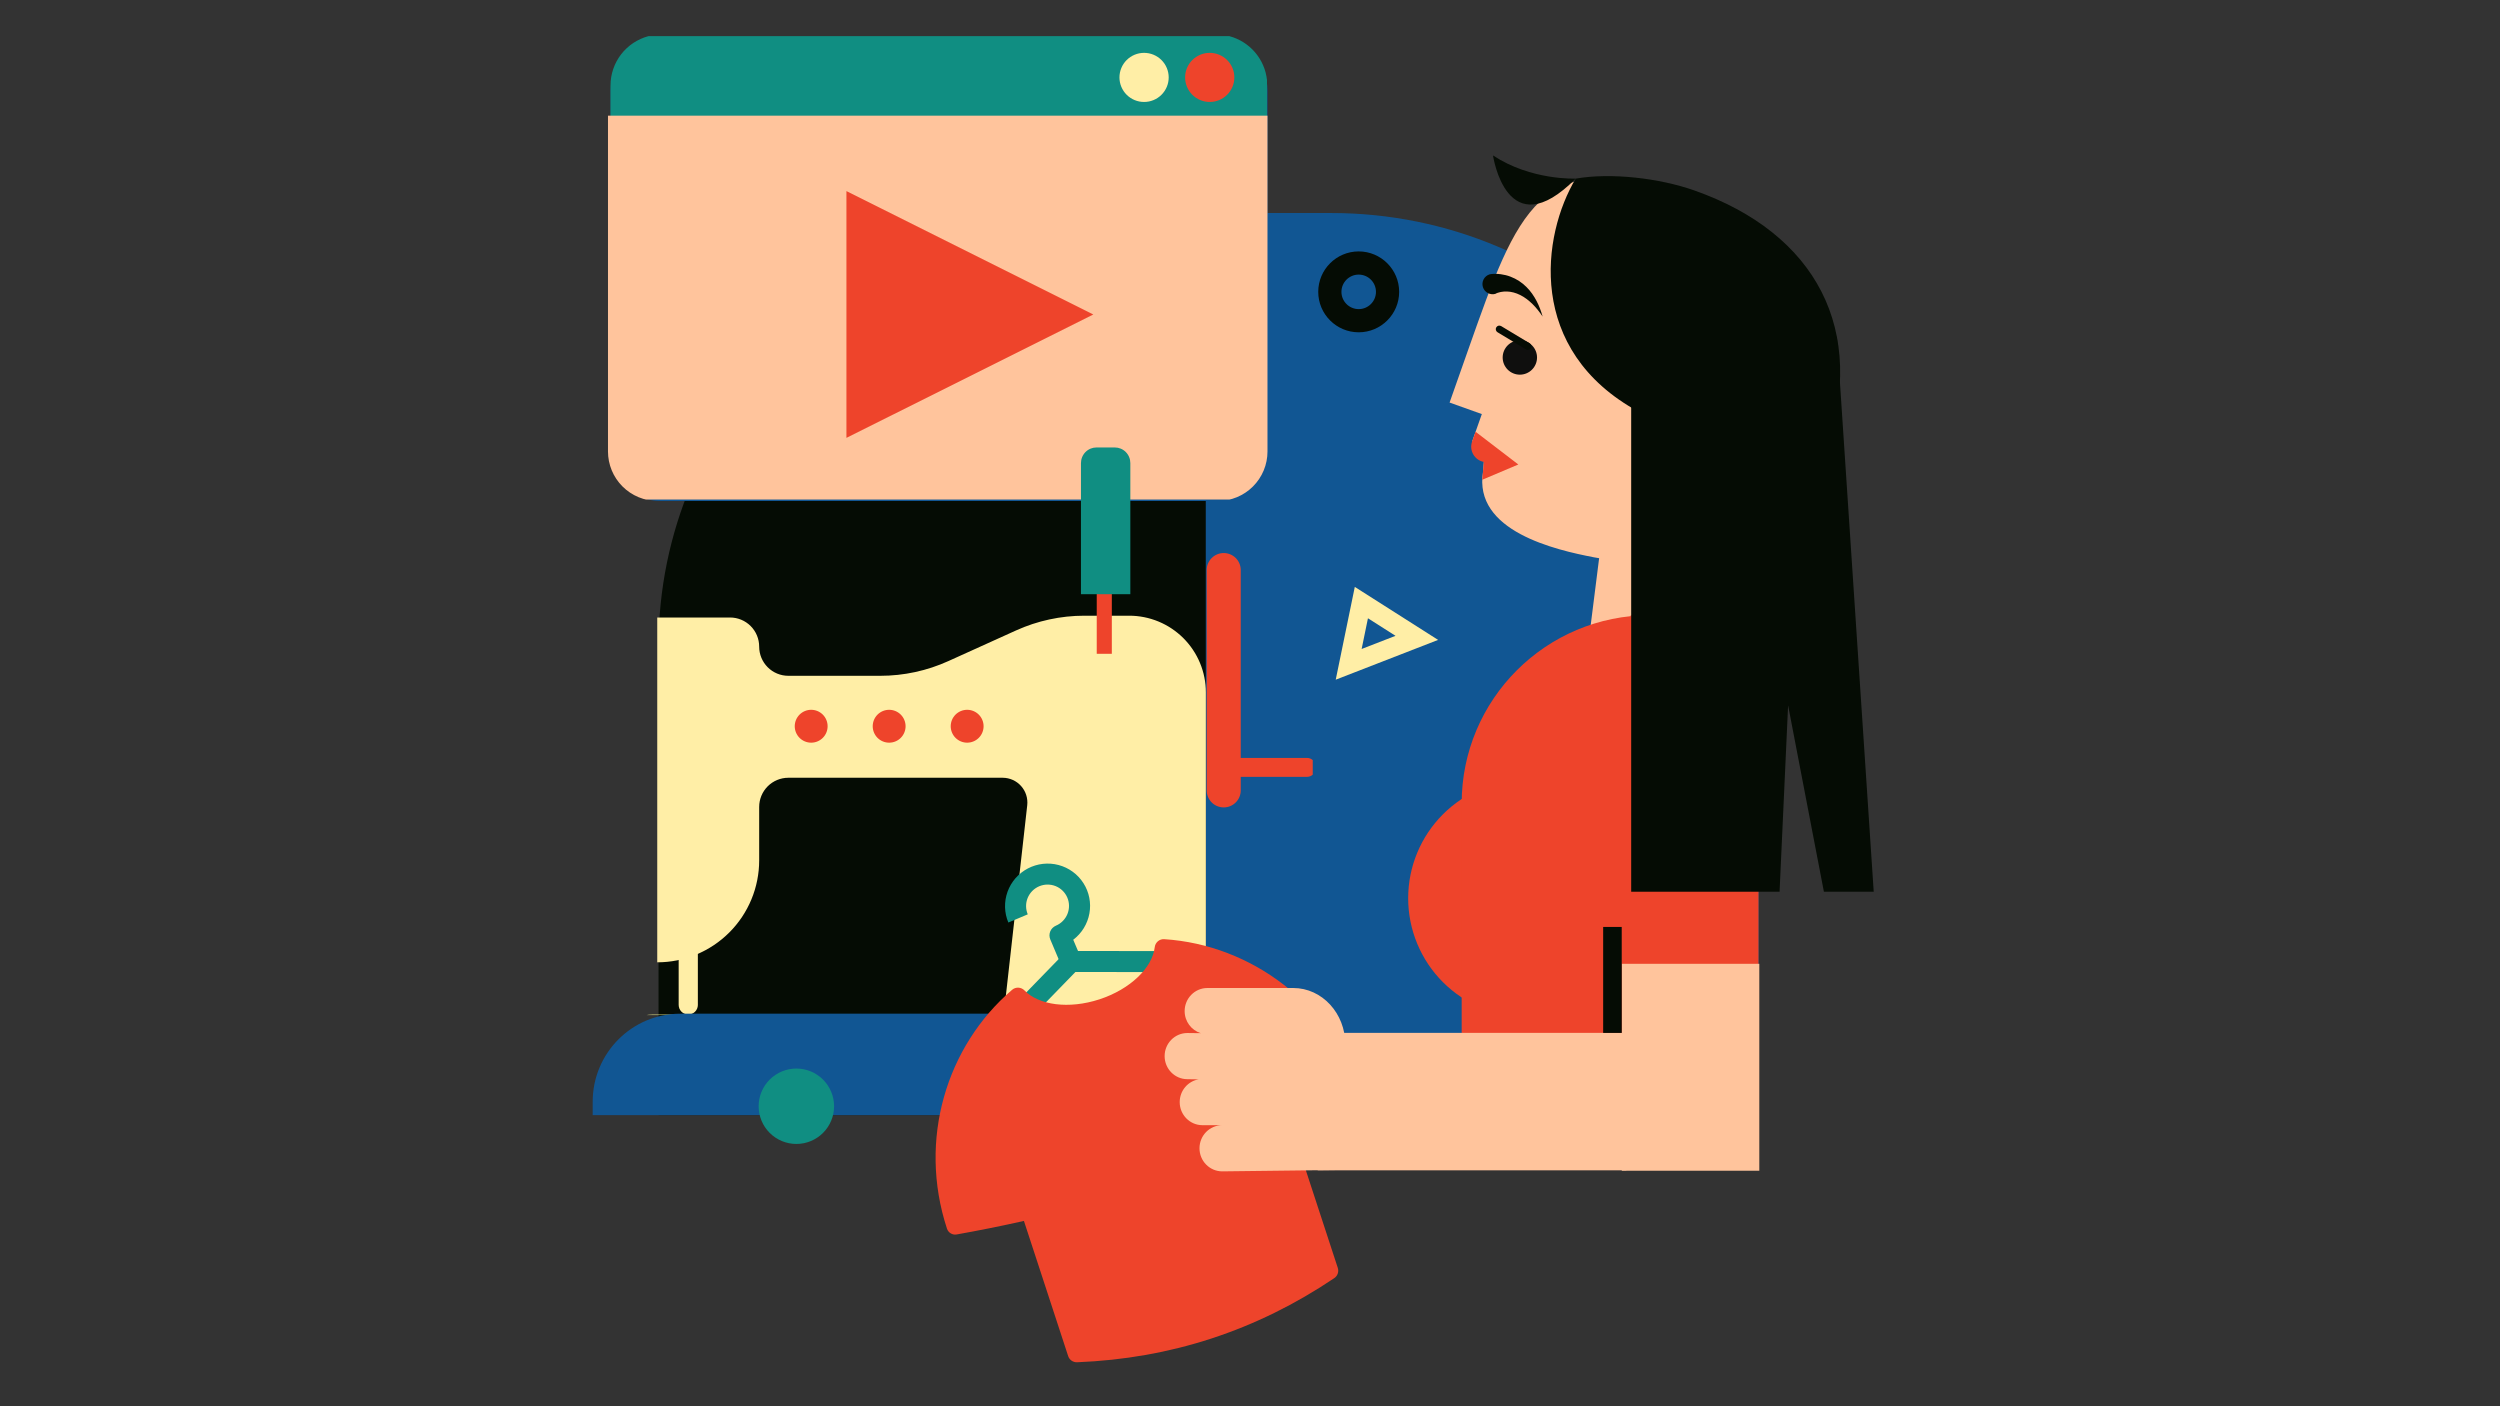 <svg xmlns="http://www.w3.org/2000/svg" xmlns:xlink="http://www.w3.org/1999/xlink" width="1920" viewBox="0 0 1440 810" height="1080" preserveAspectRatio="xMidYMid meet"><rect x="0" y="0" width="1440" height="810" fill="#333333" stroke="none"/><defs><clipPath id="024774d6a0"><path d="M 693.734 122.699 L 1012.898 122.699 L 1012.898 651.805 L 693.734 651.805 Z M 693.734 122.699 " clip-rule="nonzero"></path></clipPath><clipPath id="27e5111042"><path d="M 379.309 132.969 L 694.523 132.969 L 694.523 642.324 L 379.309 642.324 Z M 379.309 132.969 " clip-rule="nonzero"></path></clipPath><clipPath id="05d3746f15"><path d="M 695 318.551 L 715 318.551 L 715 466 L 695 466 Z M 695 318.551 " clip-rule="nonzero"></path></clipPath><clipPath id="95dd5b3f0a"><path d="M 353.238 584 L 726 584 L 726 584.684 L 353.238 584.684 Z M 353.238 584 " clip-rule="nonzero"></path></clipPath><clipPath id="b7bb6b46a4"><path d="M 378 354 L 695 354 L 695 584.684 L 378 584.684 Z M 378 354 " clip-rule="nonzero"></path></clipPath><clipPath id="65f321450b"><path d="M 390 535 L 402 535 L 402 584.684 L 390 584.684 Z M 390 535 " clip-rule="nonzero"></path></clipPath><clipPath id="8567102fea"><path d="M 704 436 L 756.141 436 L 756.141 448 L 704 448 Z M 704 436 " clip-rule="nonzero"></path></clipPath><clipPath id="7dbb642665"><path d="M 631.719 340.266 L 640.41 340.266 L 640.41 376.594 L 631.719 376.594 Z M 631.719 340.266 " clip-rule="nonzero"></path></clipPath><clipPath id="73903ad222"><path d="M 615.52 504.922 L 673.191 504.922 L 673.191 549.145 L 615.52 549.145 Z M 615.52 504.922 " clip-rule="nonzero"></path></clipPath><clipPath id="3924eba8ef"><path d="M 549 547 L 718 547 L 718 639 L 549 639 Z M 549 547 " clip-rule="nonzero"></path></clipPath><clipPath id="e96714f344"><path d="M 511.668 534.023 L 676.434 464.551 L 722.824 574.48 L 558.059 643.957 Z M 511.668 534.023 " clip-rule="nonzero"></path></clipPath><clipPath id="1f6fb27b59"><path d="M 511.668 534.023 L 676.176 464.66 L 722.539 574.531 L 558.031 643.898 Z M 511.668 534.023 " clip-rule="nonzero"></path></clipPath><clipPath id="fb470e7e5e"><path d="M 578 497 L 628 497 L 628 558 L 578 558 Z M 578 497 " clip-rule="nonzero"></path></clipPath><clipPath id="7a73b500f9"><path d="M 511.668 534.023 L 676.434 464.551 L 722.824 574.48 L 558.059 643.957 Z M 511.668 534.023 " clip-rule="nonzero"></path></clipPath><clipPath id="c091650fdf"><path d="M 511.668 534.023 L 676.176 464.66 L 722.539 574.531 L 558.031 643.898 Z M 511.668 534.023 " clip-rule="nonzero"></path></clipPath><clipPath id="0f87e5cbe4"><path d="M 341.387 583.891 L 774.316 583.891 L 774.316 642.332 L 341.387 642.332 Z M 341.387 583.891 " clip-rule="nonzero"></path></clipPath><clipPath id="0f7b7dc1bf"><path d="M 538 540 L 784 540 L 784 785 L 538 785 Z M 538 540 " clip-rule="nonzero"></path></clipPath><clipPath id="fe3c57d295"><path d="M 508.145 593.703 L 746.207 515.848 L 817.141 732.582 L 579.078 810.438 Z M 508.145 593.703 " clip-rule="nonzero"></path></clipPath><clipPath id="9b510b9a27"><path d="M 508.145 593.703 L 746.164 515.863 L 816.914 732.023 L 578.891 809.867 Z M 508.145 593.703 " clip-rule="nonzero"></path></clipPath><clipPath id="ed7ef7b124"><path d="M 351.66 23 L 730.074 23 L 730.074 288.539 L 351.66 288.539 Z M 351.66 23 " clip-rule="nonzero"></path></clipPath><clipPath id="a52a1596e1"><path d="M 351.66 20.828 L 730 20.828 L 730 67 L 351.66 67 Z M 351.66 20.828 " clip-rule="nonzero"></path></clipPath><clipPath id="d817759eb2"><path d="M 934 555 L 1014 555 L 1014 674.707 L 934 674.707 Z M 934 555 " clip-rule="nonzero"></path></clipPath><clipPath id="64532fb54a"><path d="M 939 154 L 1079.262 154 L 1079.262 514 L 939 514 Z M 939 154 " clip-rule="nonzero"></path></clipPath><clipPath id="c548a74091"><path d="M 859 89.531 L 908 89.531 L 908 118 L 859 118 Z M 859 89.531 " clip-rule="nonzero"></path></clipPath><clipPath id="17ab70be15"><path d="M 759 594 L 937 594 L 937 674.707 L 759 674.707 Z M 759 594 " clip-rule="nonzero"></path></clipPath><clipPath id="1e35706788"><path d="M 670.824 569 L 775 569 L 775 674.707 L 670.824 674.707 Z M 670.824 569 " clip-rule="nonzero"></path></clipPath><clipPath id="c5b95836c0"><path d="M 350.078 66.633 L 730.07 66.633 L 730.07 287.75 L 350.078 287.75 Z M 350.078 66.633 " clip-rule="nonzero"></path></clipPath><clipPath id="dd37ec27a9"><path d="M 487.543 110.066 L 629.742 110.066 L 629.742 252.215 L 487.543 252.215 Z M 487.543 110.066 " clip-rule="nonzero"></path></clipPath><clipPath id="37aeb7cdbf"><path d="M 769 338 L 829 338 L 829 392 L 769 392 Z M 769 338 " clip-rule="nonzero"></path></clipPath><clipPath id="0f1dd3b0e4"><path d="M 752.672 380.648 L 780.68 337.57 L 828.508 368.641 L 800.5 411.719 Z M 752.672 380.648 " clip-rule="nonzero"></path></clipPath><clipPath id="1a0ee9d2f3"><path d="M 752.672 380.648 L 780.656 337.605 L 828.348 368.59 L 800.367 411.629 Z M 752.672 380.648 " clip-rule="nonzero"></path></clipPath><clipPath id="7959f4af69"><path d="M 759.305 144.812 L 805.918 144.812 L 805.918 191.406 L 759.305 191.406 Z M 759.305 144.812 " clip-rule="nonzero"></path></clipPath><clipPath id="dd6a126818"><path d="M 436.98 615.48 L 480.43 615.48 L 480.43 658.914 L 436.98 658.914 Z M 436.98 615.48 " clip-rule="nonzero"></path></clipPath><clipPath id="138833d834"><path d="M 622.633 257.742 L 651.074 257.742 L 651.074 342.242 L 622.633 342.242 Z M 622.633 257.742 " clip-rule="nonzero"></path></clipPath></defs><g clip-path="url(#024774d6a0)"><path fill="#115693" d="M 1012.898 730.781 L 693.734 730.781 L 693.734 122.699 L 766.742 122.699 C 902.691 122.699 1012.898 232.582 1012.898 368.121 Z M 1012.898 730.781 " fill-opacity="1" fill-rule="nonzero"></path></g><g clip-path="url(#27e5111042)"><path fill="#050c04" d="M 727.707 816.066 L 379.309 816.066 L 379.309 372.281 C 379.309 240.113 486.523 132.969 618.777 132.969 L 727.707 132.969 Z M 727.707 816.066 " fill-opacity="1" fill-rule="nonzero"></path></g><g clip-path="url(#05d3746f15)"><path fill="#ee442b" d="M 704.863 318.551 C 705.508 318.551 706.145 318.613 706.777 318.738 C 707.406 318.863 708.02 319.051 708.617 319.297 C 709.211 319.543 709.777 319.844 710.312 320.203 C 710.848 320.559 711.34 320.965 711.797 321.422 C 712.254 321.879 712.66 322.371 713.016 322.91 C 713.375 323.445 713.676 324.008 713.922 324.605 C 714.168 325.199 714.355 325.812 714.48 326.445 C 714.605 327.074 714.668 327.715 714.668 328.359 L 714.668 455.262 C 714.668 455.906 714.605 456.547 714.48 457.176 C 714.355 457.809 714.168 458.422 713.922 459.016 C 713.676 459.613 713.375 460.176 713.016 460.711 C 712.66 461.246 712.254 461.742 711.797 462.199 C 711.34 462.652 710.848 463.062 710.312 463.418 C 709.777 463.777 709.211 464.078 708.617 464.324 C 708.02 464.57 707.406 464.758 706.777 464.883 C 706.145 465.008 705.508 465.07 704.863 465.07 C 704.219 465.07 703.582 465.008 702.949 464.883 C 702.316 464.758 701.707 464.57 701.109 464.324 C 700.516 464.078 699.949 463.777 699.414 463.418 C 698.879 463.062 698.383 462.652 697.93 462.199 C 697.473 461.742 697.066 461.246 696.711 460.711 C 696.352 460.176 696.051 459.613 695.805 459.016 C 695.559 458.422 695.371 457.809 695.246 457.176 C 695.121 456.547 695.059 455.906 695.059 455.262 L 695.059 328.359 C 695.059 327.715 695.121 327.074 695.246 326.445 C 695.371 325.812 695.559 325.199 695.805 324.605 C 696.051 324.008 696.352 323.445 696.711 322.91 C 697.066 322.371 697.473 321.879 697.93 321.422 C 698.383 320.965 698.879 320.559 699.414 320.203 C 699.949 319.844 700.516 319.543 701.109 319.297 C 701.707 319.051 702.316 318.863 702.949 318.738 C 703.582 318.613 704.219 318.551 704.863 318.551 Z M 704.863 318.551 " fill-opacity="1" fill-rule="nonzero"></path></g><g clip-path="url(#95dd5b3f0a)"><path fill="#feff95" d="M 375.723 584.414 L 702.688 584.414 C 703.426 584.414 704.16 584.453 704.891 584.523 C 705.625 584.598 706.352 584.703 707.074 584.848 C 707.797 584.992 708.508 585.172 709.215 585.383 C 709.918 585.598 710.609 585.844 711.293 586.129 C 711.973 586.41 712.637 586.723 713.285 587.07 C 713.934 587.418 714.566 587.797 715.18 588.207 C 715.789 588.613 716.383 589.055 716.949 589.52 C 717.52 589.988 718.066 590.48 718.586 591.004 C 719.105 591.523 719.602 592.066 720.066 592.637 C 720.535 593.207 720.973 593.797 721.383 594.41 C 721.789 595.023 722.168 595.652 722.516 596.305 C 722.863 596.953 723.176 597.617 723.457 598.297 C 723.742 598.977 723.988 599.672 724.203 600.375 C 724.414 601.082 724.594 601.793 724.738 602.516 C 724.883 603.238 724.988 603.965 725.062 604.699 C 725.133 605.434 725.172 606.168 725.172 606.902 L 725.172 674.672 L 353.238 674.672 L 353.238 606.902 C 353.238 606.168 353.273 605.434 353.348 604.699 C 353.418 603.965 353.527 603.238 353.672 602.516 C 353.816 601.793 353.992 601.082 354.207 600.375 C 354.422 599.672 354.668 598.977 354.949 598.297 C 355.23 597.617 355.547 596.953 355.895 596.305 C 356.242 595.652 356.617 595.023 357.027 594.41 C 357.438 593.797 357.875 593.207 358.344 592.637 C 358.809 592.066 359.305 591.523 359.824 591.004 C 360.344 590.48 360.891 589.988 361.457 589.52 C 362.027 589.055 362.617 588.613 363.23 588.207 C 363.844 587.797 364.473 587.418 365.125 587.07 C 365.773 586.723 366.438 586.41 367.117 586.129 C 367.797 585.844 368.492 585.598 369.195 585.383 C 369.898 585.172 370.613 584.992 371.336 584.848 C 372.059 584.703 372.785 584.598 373.52 584.523 C 374.25 584.453 374.984 584.414 375.723 584.414 Z M 375.723 584.414 " fill-opacity="1" fill-rule="nonzero"></path></g><g clip-path="url(#b7bb6b46a4)"><path fill="#ffeea6" d="M 650.414 354.645 L 624.508 354.645 C 617.742 354.652 611.059 355.367 604.445 356.797 C 597.836 358.223 591.445 360.328 585.285 363.117 L 546.293 380.77 C 540.129 383.566 533.742 385.676 527.133 387.109 C 520.52 388.539 513.832 389.258 507.066 389.262 L 454.062 389.262 C 453.512 389.258 452.965 389.23 452.418 389.176 C 451.871 389.125 451.328 389.043 450.789 388.934 C 450.25 388.828 449.715 388.691 449.191 388.531 C 448.664 388.371 448.148 388.188 447.641 387.977 C 447.133 387.766 446.637 387.531 446.152 387.27 C 445.668 387.012 445.195 386.73 444.738 386.422 C 444.281 386.117 443.844 385.789 443.418 385.441 C 442.992 385.09 442.586 384.723 442.199 384.332 C 441.809 383.945 441.441 383.539 441.094 383.113 C 440.742 382.688 440.418 382.246 440.113 381.789 C 439.805 381.332 439.523 380.859 439.266 380.375 C 439.008 379.891 438.773 379.395 438.562 378.887 C 438.352 378.379 438.168 377.859 438.008 377.336 C 437.848 376.809 437.715 376.273 437.605 375.734 C 437.5 375.195 437.418 374.652 437.367 374.105 C 437.312 373.559 437.285 373.012 437.285 372.461 C 437.285 371.91 437.258 371.363 437.203 370.816 C 437.152 370.27 437.07 369.727 436.961 369.188 C 436.855 368.648 436.723 368.117 436.562 367.59 C 436.402 367.062 436.219 366.547 436.008 366.039 C 435.797 365.531 435.562 365.035 435.305 364.551 C 435.047 364.066 434.762 363.594 434.457 363.137 C 434.152 362.68 433.824 362.238 433.477 361.816 C 433.129 361.391 432.758 360.984 432.371 360.594 C 431.984 360.207 431.574 359.836 431.152 359.488 C 430.727 359.141 430.285 358.812 429.828 358.508 C 429.371 358.203 428.902 357.918 428.418 357.66 C 427.934 357.402 427.438 357.168 426.93 356.957 C 426.422 356.746 425.902 356.562 425.379 356.402 C 424.852 356.242 424.32 356.109 423.781 356 C 423.242 355.895 422.699 355.812 422.152 355.762 C 421.605 355.707 421.059 355.68 420.508 355.68 L 378.574 355.68 L 378.574 554.293 C 380.496 554.293 382.414 554.199 384.328 554.012 C 386.242 553.824 388.141 553.539 390.027 553.164 C 391.914 552.789 393.777 552.324 395.617 551.766 C 397.457 551.207 399.266 550.559 401.043 549.824 C 402.816 549.086 404.555 548.266 406.25 547.359 C 407.945 546.453 409.594 545.465 411.191 544.398 C 412.789 543.328 414.332 542.184 415.82 540.965 C 417.305 539.742 418.73 538.453 420.09 537.094 C 421.449 535.734 422.738 534.309 423.957 532.824 C 425.18 531.336 426.32 529.793 427.391 528.195 C 428.457 526.594 429.445 524.949 430.352 523.25 C 431.258 521.555 432.082 519.816 432.816 518.043 C 433.551 516.266 434.199 514.457 434.758 512.613 C 435.316 510.773 435.781 508.91 436.156 507.023 C 436.531 505.137 436.812 503.238 437.004 501.324 C 437.191 499.41 437.285 497.492 437.285 495.566 L 437.285 464.785 C 437.285 464.238 437.312 463.688 437.367 463.141 C 437.418 462.594 437.5 462.051 437.605 461.512 C 437.715 460.973 437.848 460.438 438.008 459.914 C 438.168 459.387 438.352 458.871 438.562 458.363 C 438.773 457.855 439.008 457.355 439.266 456.871 C 439.523 456.387 439.805 455.914 440.113 455.457 C 440.418 455 440.742 454.559 441.094 454.137 C 441.441 453.711 441.809 453.301 442.199 452.914 C 442.586 452.523 442.992 452.156 443.418 451.805 C 443.844 451.457 444.281 451.129 444.738 450.824 C 445.195 450.52 445.668 450.234 446.152 449.977 C 446.637 449.715 447.133 449.48 447.641 449.27 C 448.148 449.059 448.664 448.875 449.191 448.715 C 449.715 448.555 450.25 448.422 450.789 448.312 C 451.328 448.203 451.871 448.125 452.418 448.07 C 452.965 448.016 453.512 447.988 454.062 447.988 L 577.547 447.988 C 578.047 447.988 578.543 448.016 579.039 448.07 C 579.535 448.121 580.027 448.203 580.516 448.309 C 581.004 448.414 581.484 448.543 581.957 448.699 C 582.434 448.855 582.898 449.035 583.352 449.238 C 583.809 449.445 584.25 449.672 584.684 449.922 C 585.113 450.176 585.531 450.449 585.934 450.742 C 586.336 451.039 586.723 451.352 587.094 451.688 C 587.461 452.023 587.812 452.379 588.145 452.75 C 588.48 453.125 588.789 453.512 589.082 453.918 C 589.375 454.324 589.645 454.742 589.891 455.176 C 590.141 455.609 590.363 456.055 590.566 456.512 C 590.766 456.969 590.941 457.434 591.094 457.91 C 591.246 458.387 591.371 458.867 591.473 459.355 C 591.574 459.848 591.652 460.34 591.699 460.836 C 591.75 461.332 591.773 461.832 591.77 462.328 C 591.77 462.828 591.738 463.328 591.684 463.824 L 578.152 584.414 L 694.574 584.414 L 694.574 398.801 C 694.574 397.355 694.504 395.91 694.359 394.473 C 694.219 393.035 694.008 391.605 693.723 390.188 C 693.441 388.766 693.09 387.367 692.668 385.98 C 692.25 384.598 691.762 383.238 691.207 381.902 C 690.656 380.566 690.039 379.262 689.355 377.984 C 688.672 376.711 687.93 375.469 687.125 374.27 C 686.324 373.066 685.461 371.906 684.543 370.789 C 683.629 369.668 682.656 368.598 681.633 367.578 C 680.613 366.555 679.543 365.586 678.422 364.668 C 677.305 363.75 676.145 362.891 674.941 362.086 C 673.742 361.281 672.5 360.539 671.227 359.859 C 669.949 359.176 668.645 358.559 667.309 358.004 C 665.973 357.453 664.613 356.965 663.23 356.547 C 661.848 356.125 660.445 355.773 659.027 355.492 C 657.609 355.211 656.18 355 654.742 354.855 C 653.301 354.715 651.859 354.645 650.414 354.645 Z M 650.414 354.645 " fill-opacity="1" fill-rule="nonzero"></path></g><g clip-path="url(#65f321450b)"><path fill="#ffeea6" d="M 396.438 584.363 C 396.074 584.363 395.715 584.328 395.359 584.254 C 395.004 584.184 394.66 584.082 394.324 583.941 C 393.988 583.801 393.672 583.633 393.367 583.43 C 393.066 583.23 392.789 583 392.531 582.742 C 392.273 582.484 392.043 582.207 391.844 581.906 C 391.641 581.602 391.473 581.285 391.332 580.949 C 391.195 580.613 391.09 580.27 391.02 579.91 C 390.945 579.555 390.91 579.195 390.91 578.832 L 390.91 540.668 C 390.91 540.305 390.945 539.945 391.016 539.59 C 391.09 539.234 391.191 538.887 391.332 538.551 C 391.469 538.215 391.641 537.898 391.844 537.598 C 392.043 537.293 392.273 537.016 392.527 536.758 C 392.785 536.5 393.066 536.27 393.367 536.07 C 393.668 535.867 393.988 535.695 394.324 535.559 C 394.66 535.418 395.004 535.312 395.359 535.242 C 395.715 535.172 396.074 535.137 396.438 535.137 C 396.801 535.137 397.16 535.172 397.516 535.242 C 397.875 535.312 398.219 535.418 398.555 535.559 C 398.891 535.695 399.207 535.867 399.512 536.07 C 399.812 536.27 400.09 536.5 400.348 536.758 C 400.605 537.016 400.836 537.293 401.035 537.598 C 401.238 537.898 401.406 538.215 401.547 538.551 C 401.684 538.887 401.789 539.234 401.859 539.59 C 401.93 539.945 401.965 540.305 401.965 540.668 L 401.965 578.922 C 401.961 579.281 401.918 579.637 401.844 579.988 C 401.77 580.34 401.66 580.68 401.52 581.012 C 401.379 581.34 401.207 581.656 401.004 581.953 C 400.801 582.25 400.57 582.523 400.316 582.773 C 400.059 583.027 399.781 583.25 399.48 583.449 C 399.184 583.648 398.867 583.812 398.535 583.949 C 398.199 584.086 397.859 584.188 397.508 584.258 C 397.152 584.328 396.797 584.363 396.438 584.363 Z M 396.438 584.363 " fill-opacity="1" fill-rule="nonzero"></path></g><g clip-path="url(#8567102fea)"><path fill="#ee442b" d="M 704.863 436.555 L 752.859 436.555 C 753.18 436.555 753.496 436.586 753.809 436.648 C 754.121 436.711 754.426 436.805 754.723 436.926 C 755.016 437.047 755.297 437.199 755.562 437.375 C 755.828 437.555 756.074 437.754 756.301 437.98 C 756.527 438.207 756.727 438.453 756.906 438.719 C 757.082 438.984 757.234 439.266 757.355 439.562 C 757.477 439.855 757.57 440.16 757.633 440.473 C 757.695 440.789 757.727 441.105 757.727 441.426 L 757.727 442.602 C 757.727 442.922 757.695 443.238 757.633 443.551 C 757.57 443.863 757.477 444.168 757.355 444.465 C 757.234 444.758 757.082 445.039 756.906 445.305 C 756.727 445.57 756.527 445.816 756.301 446.043 C 756.074 446.27 755.828 446.473 755.562 446.648 C 755.297 446.828 755.016 446.977 754.723 447.098 C 754.426 447.223 754.121 447.312 753.809 447.375 C 753.496 447.438 753.18 447.469 752.859 447.469 L 704.863 447.469 Z M 704.863 436.555 " fill-opacity="1" fill-rule="nonzero"></path></g><path fill="#ee442b" d="M 659.523 525.242 C 659.523 525.84 659.496 526.438 659.438 527.031 C 659.379 527.625 659.289 528.215 659.172 528.801 C 659.059 529.387 658.91 529.969 658.738 530.539 C 658.566 531.109 658.363 531.672 658.137 532.223 C 657.906 532.777 657.652 533.316 657.371 533.844 C 657.09 534.371 656.781 534.883 656.449 535.379 C 656.117 535.875 655.762 536.355 655.383 536.816 C 655.004 537.277 654.605 537.723 654.18 538.145 C 653.758 538.566 653.316 538.965 652.855 539.348 C 652.395 539.727 651.914 540.082 651.418 540.414 C 650.922 540.746 650.41 541.051 649.883 541.332 C 649.355 541.613 648.816 541.871 648.266 542.098 C 647.711 542.328 647.152 542.527 646.578 542.703 C 646.008 542.875 645.43 543.02 644.844 543.137 C 644.258 543.254 643.668 543.34 643.074 543.398 C 642.477 543.457 641.883 543.488 641.285 543.488 C 640.688 543.488 640.09 543.457 639.496 543.398 C 638.902 543.34 638.312 543.254 637.727 543.137 C 637.141 543.02 636.562 542.875 635.988 542.703 C 635.418 542.527 634.855 542.328 634.305 542.098 C 633.754 541.871 633.215 541.613 632.688 541.332 C 632.16 541.051 631.648 540.746 631.152 540.414 C 630.656 540.082 630.176 539.727 629.715 539.348 C 629.254 538.965 628.809 538.566 628.387 538.145 C 627.965 537.723 627.566 537.277 627.188 536.816 C 626.809 536.355 626.453 535.875 626.121 535.379 C 625.789 534.883 625.48 534.371 625.199 533.844 C 624.918 533.316 624.664 532.777 624.434 532.223 C 624.207 531.672 624.004 531.109 623.832 530.539 C 623.656 529.969 623.512 529.387 623.395 528.801 C 623.281 528.215 623.191 527.625 623.133 527.031 C 623.074 526.438 623.047 525.84 623.047 525.242 C 623.047 524.645 623.074 524.051 623.133 523.453 C 623.191 522.859 623.281 522.27 623.395 521.684 C 623.512 521.098 623.656 520.52 623.832 519.945 C 624.004 519.375 624.207 518.812 624.434 518.262 C 624.664 517.711 624.918 517.168 625.199 516.645 C 625.48 516.117 625.789 515.605 626.121 515.105 C 626.453 514.609 626.809 514.133 627.188 513.668 C 627.566 513.207 627.965 512.766 628.387 512.344 C 628.809 511.922 629.254 511.52 629.715 511.141 C 630.176 510.762 630.656 510.406 631.152 510.074 C 631.648 509.742 632.16 509.434 632.688 509.152 C 633.215 508.871 633.754 508.617 634.305 508.387 C 634.855 508.16 635.418 507.957 635.988 507.785 C 636.562 507.609 637.141 507.465 637.727 507.348 C 638.312 507.234 638.902 507.145 639.496 507.086 C 640.09 507.027 640.688 507 641.285 507 C 641.883 507 642.477 507.027 643.074 507.086 C 643.668 507.145 644.258 507.234 644.844 507.348 C 645.43 507.465 646.008 507.609 646.578 507.785 C 647.152 507.957 647.711 508.16 648.266 508.387 C 648.816 508.617 649.355 508.871 649.883 509.152 C 650.41 509.434 650.922 509.742 651.418 510.074 C 651.914 510.406 652.395 510.762 652.855 511.141 C 653.316 511.52 653.758 511.922 654.18 512.344 C 654.605 512.766 655.004 513.207 655.383 513.668 C 655.762 514.133 656.117 514.609 656.449 515.105 C 656.781 515.605 657.09 516.117 657.371 516.645 C 657.652 517.168 657.906 517.711 658.137 518.262 C 658.363 518.812 658.566 519.375 658.738 519.945 C 658.91 520.52 659.059 521.098 659.172 521.684 C 659.289 522.27 659.379 522.859 659.438 523.453 C 659.496 524.051 659.523 524.645 659.523 525.242 Z M 659.523 525.242 " fill-opacity="1" fill-rule="nonzero"></path><path fill="#ee442b" d="M 476.703 418.312 C 476.703 418.934 476.645 419.551 476.523 420.16 C 476.402 420.77 476.223 421.359 475.984 421.934 C 475.746 422.512 475.453 423.055 475.109 423.574 C 474.766 424.09 474.371 424.566 473.934 425.008 C 473.492 425.445 473.016 425.84 472.496 426.184 C 471.98 426.531 471.434 426.824 470.859 427.059 C 470.285 427.297 469.695 427.477 469.086 427.598 C 468.477 427.719 467.859 427.781 467.238 427.781 C 466.617 427.781 466 427.719 465.391 427.598 C 464.781 427.477 464.188 427.297 463.613 427.059 C 463.039 426.824 462.496 426.531 461.977 426.184 C 461.461 425.84 460.984 425.445 460.543 425.008 C 460.105 424.566 459.711 424.09 459.367 423.574 C 459.02 423.055 458.73 422.512 458.492 421.934 C 458.254 421.359 458.074 420.77 457.953 420.16 C 457.832 419.551 457.77 418.934 457.77 418.312 C 457.77 417.691 457.832 417.074 457.953 416.465 C 458.074 415.855 458.254 415.262 458.492 414.688 C 458.73 414.113 459.02 413.566 459.367 413.051 C 459.711 412.535 460.105 412.055 460.543 411.617 C 460.984 411.176 461.461 410.781 461.977 410.438 C 462.496 410.094 463.039 409.801 463.613 409.562 C 464.188 409.324 464.781 409.145 465.391 409.023 C 466 408.902 466.617 408.84 467.238 408.84 C 467.859 408.84 468.477 408.902 469.086 409.023 C 469.695 409.145 470.285 409.324 470.859 409.562 C 471.434 409.801 471.98 410.094 472.496 410.438 C 473.016 410.781 473.492 411.176 473.934 411.617 C 474.371 412.055 474.766 412.535 475.109 413.051 C 475.453 413.566 475.746 414.113 475.984 414.688 C 476.223 415.262 476.402 415.855 476.523 416.465 C 476.645 417.074 476.703 417.691 476.703 418.312 Z M 476.703 418.312 " fill-opacity="1" fill-rule="nonzero"></path><path fill="#ee442b" d="M 521.617 418.312 C 521.617 418.934 521.555 419.551 521.434 420.16 C 521.312 420.77 521.133 421.359 520.895 421.934 C 520.656 422.512 520.367 423.055 520.02 423.574 C 519.676 424.09 519.281 424.566 518.844 425.008 C 518.402 425.445 517.926 425.84 517.41 426.184 C 516.891 426.531 516.348 426.824 515.773 427.059 C 515.199 427.297 514.605 427.477 513.996 427.598 C 513.387 427.719 512.77 427.781 512.148 427.781 C 511.527 427.781 510.91 427.719 510.301 427.598 C 509.691 427.477 509.102 427.297 508.527 427.059 C 507.953 426.824 507.406 426.531 506.891 426.184 C 506.371 425.84 505.895 425.445 505.453 425.008 C 505.016 424.566 504.621 424.09 504.277 423.574 C 503.934 423.055 503.641 422.512 503.402 421.934 C 503.164 421.359 502.984 420.77 502.863 420.16 C 502.742 419.551 502.684 418.934 502.684 418.312 C 502.684 417.691 502.742 417.074 502.863 416.465 C 502.984 415.855 503.164 415.262 503.402 414.688 C 503.641 414.113 503.934 413.566 504.277 413.051 C 504.621 412.535 505.016 412.055 505.453 411.617 C 505.895 411.176 506.371 410.781 506.891 410.438 C 507.406 410.094 507.953 409.801 508.527 409.562 C 509.102 409.324 509.691 409.145 510.301 409.023 C 510.91 408.902 511.527 408.84 512.148 408.84 C 512.77 408.84 513.387 408.902 513.996 409.023 C 514.605 409.145 515.199 409.324 515.773 409.562 C 516.348 409.801 516.891 410.094 517.41 410.438 C 517.926 410.781 518.402 411.176 518.844 411.617 C 519.281 412.055 519.676 412.535 520.02 413.051 C 520.367 413.566 520.656 414.113 520.895 414.688 C 521.133 415.262 521.312 415.855 521.434 416.465 C 521.555 417.074 521.617 417.691 521.617 418.312 Z M 521.617 418.312 " fill-opacity="1" fill-rule="nonzero"></path><path fill="#ee442b" d="M 566.547 418.312 C 566.547 418.934 566.484 419.551 566.363 420.16 C 566.242 420.77 566.062 421.359 565.824 421.934 C 565.586 422.512 565.297 423.055 564.949 423.574 C 564.605 424.09 564.211 424.566 563.773 425.008 C 563.332 425.445 562.855 425.84 562.34 426.184 C 561.82 426.531 561.277 426.824 560.699 427.059 C 560.125 427.297 559.535 427.477 558.926 427.598 C 558.316 427.719 557.699 427.781 557.078 427.781 C 556.457 427.781 555.84 427.719 555.23 427.598 C 554.621 427.477 554.031 427.297 553.457 427.059 C 552.883 426.824 552.336 426.531 551.82 426.184 C 551.301 425.84 550.824 425.445 550.383 425.008 C 549.945 424.566 549.551 424.09 549.207 423.574 C 548.859 423.055 548.57 422.512 548.332 421.934 C 548.094 421.359 547.914 420.77 547.793 420.16 C 547.672 419.551 547.609 418.934 547.609 418.312 C 547.609 417.691 547.672 417.074 547.793 416.465 C 547.914 415.855 548.094 415.262 548.332 414.688 C 548.57 414.113 548.859 413.566 549.207 413.051 C 549.551 412.535 549.945 412.055 550.383 411.617 C 550.824 411.176 551.301 410.781 551.82 410.438 C 552.336 410.094 552.883 409.801 553.457 409.562 C 554.031 409.324 554.621 409.145 555.23 409.023 C 555.84 408.902 556.457 408.84 557.078 408.84 C 557.699 408.84 558.316 408.902 558.926 409.023 C 559.535 409.145 560.125 409.324 560.699 409.562 C 561.277 409.801 561.82 410.094 562.34 410.438 C 562.855 410.781 563.332 411.176 563.773 411.617 C 564.211 412.055 564.605 412.535 564.949 413.051 C 565.297 413.566 565.586 414.113 565.824 414.688 C 566.062 415.262 566.242 415.855 566.363 416.465 C 566.484 417.074 566.547 417.691 566.547 418.312 Z M 566.547 418.312 " fill-opacity="1" fill-rule="nonzero"></path><g clip-path="url(#7dbb642665)"><path fill="#ee442b" d="M 640.41 228.918 L 640.41 376.594 L 629.348 376.594 L 629.348 228.918 Z M 640.41 228.918 " fill-opacity="1" fill-rule="nonzero"></path></g><g clip-path="url(#73903ad222)"><path fill="#ffeea6" d="M 650.414 417.031 L 624.508 417.031 C 617.742 417.039 611.059 417.754 604.445 419.184 C 597.836 420.609 591.445 422.719 585.285 425.504 L 546.293 443.16 C 540.129 445.953 533.742 448.066 527.133 449.496 C 520.52 450.926 513.832 451.645 507.066 451.648 L 454.062 451.648 C 453.512 451.648 452.965 451.621 452.418 451.566 C 451.871 451.512 451.328 451.43 450.789 451.32 C 450.25 451.215 449.715 451.078 449.191 450.918 C 448.664 450.758 448.148 450.574 447.641 450.363 C 447.133 450.152 446.637 449.918 446.152 449.656 C 445.668 449.398 445.195 449.117 444.738 448.809 C 444.281 448.504 443.844 448.176 443.418 447.828 C 442.992 447.48 442.586 447.109 442.199 446.719 C 441.809 446.332 441.441 445.926 441.094 445.5 C 440.742 445.074 440.418 444.633 440.113 444.176 C 439.805 443.719 439.523 443.246 439.266 442.762 C 439.008 442.277 438.773 441.781 438.562 441.273 C 438.352 440.766 438.168 440.246 438.008 439.723 C 437.848 439.195 437.715 438.664 437.605 438.125 C 437.5 437.582 437.418 437.039 437.367 436.492 C 437.312 435.945 437.285 435.398 437.285 434.848 C 437.285 434.297 437.258 433.75 437.203 433.203 C 437.152 432.656 437.07 432.113 436.961 431.574 C 436.855 431.035 436.723 430.504 436.562 429.977 C 436.402 429.449 436.219 428.934 436.008 428.426 C 435.797 427.918 435.562 427.422 435.305 426.938 C 435.047 426.453 434.762 425.98 434.457 425.523 C 434.152 425.066 433.824 424.625 433.477 424.203 C 433.129 423.777 432.758 423.371 432.371 422.98 C 431.984 422.594 431.574 422.223 431.152 421.875 C 430.727 421.527 430.285 421.199 429.828 420.895 C 429.371 420.59 428.902 420.309 428.418 420.047 C 427.934 419.789 427.438 419.555 426.93 419.344 C 426.422 419.133 425.902 418.949 425.379 418.789 C 424.852 418.629 424.32 418.496 423.781 418.391 C 423.242 418.281 422.699 418.199 422.152 418.148 C 421.605 418.094 421.059 418.066 420.508 418.066 L 378.574 418.066 L 378.574 616.68 C 380.496 616.68 382.414 616.586 384.328 616.398 C 386.242 616.211 388.141 615.93 390.027 615.555 C 391.914 615.176 393.777 614.711 395.617 614.152 C 397.457 613.594 399.266 612.945 401.043 612.211 C 402.816 611.477 404.555 610.652 406.25 609.746 C 407.945 608.84 409.594 607.852 411.191 606.785 C 412.789 605.715 414.332 604.57 415.82 603.352 C 417.305 602.129 418.73 600.84 420.09 599.48 C 421.449 598.121 422.738 596.695 423.957 595.211 C 425.18 593.723 426.32 592.18 427.391 590.582 C 428.457 588.98 429.445 587.336 430.352 585.637 C 431.258 583.941 432.082 582.207 432.816 580.43 C 433.551 578.652 434.199 576.844 434.758 575.004 C 435.316 573.16 435.781 571.297 436.156 569.41 C 436.531 567.523 436.812 565.625 437.004 563.711 C 437.191 561.797 437.285 559.879 437.285 557.953 L 437.285 527.172 C 437.285 526.625 437.312 526.074 437.367 525.527 C 437.418 524.98 437.5 524.438 437.605 523.898 C 437.715 523.359 437.848 522.828 438.008 522.301 C 438.168 521.773 438.352 521.258 438.562 520.75 C 438.773 520.242 439.008 519.746 439.266 519.258 C 439.523 518.773 439.805 518.305 440.113 517.848 C 440.418 517.387 440.742 516.945 441.094 516.523 C 441.441 516.098 441.809 515.691 442.199 515.301 C 442.586 514.91 442.992 514.543 443.418 514.195 C 443.844 513.844 444.281 513.516 444.738 513.211 C 445.195 512.906 445.668 512.621 446.152 512.363 C 446.637 512.105 447.133 511.867 447.641 511.656 C 448.148 511.445 448.664 511.262 449.191 511.102 C 449.715 510.941 450.25 510.809 450.789 510.699 C 451.328 510.594 451.871 510.512 452.418 510.457 C 452.965 510.402 453.512 510.375 454.062 510.375 L 577.547 510.375 C 578.047 510.375 578.543 510.402 579.039 510.457 C 579.535 510.512 580.027 510.59 580.516 510.695 C 581.004 510.801 581.484 510.93 581.957 511.086 C 582.434 511.242 582.898 511.422 583.352 511.629 C 583.809 511.832 584.25 512.059 584.684 512.312 C 585.113 512.562 585.531 512.836 585.934 513.129 C 586.336 513.426 586.723 513.742 587.094 514.074 C 587.461 514.41 587.812 514.766 588.145 515.137 C 588.48 515.512 588.789 515.898 589.082 516.305 C 589.375 516.711 589.645 517.129 589.891 517.562 C 590.141 517.996 590.363 518.441 590.566 518.898 C 590.766 519.355 590.941 519.82 591.094 520.297 C 591.246 520.773 591.371 521.254 591.473 521.746 C 591.574 522.234 591.652 522.727 591.699 523.223 C 591.75 523.719 591.773 524.219 591.77 524.719 C 591.77 525.215 591.738 525.715 591.684 526.211 L 578.152 646.801 L 694.574 646.801 L 694.574 461.188 C 694.574 459.742 694.504 458.301 694.359 456.859 C 694.219 455.422 694.008 453.992 693.723 452.574 C 693.441 451.156 693.09 449.754 692.668 448.371 C 692.25 446.984 691.762 445.625 691.207 444.289 C 690.656 442.953 690.039 441.648 689.355 440.371 C 688.672 439.098 687.93 437.859 687.125 436.656 C 686.324 435.453 685.461 434.293 684.543 433.176 C 683.629 432.059 682.656 430.988 681.633 429.965 C 680.613 428.941 679.543 427.973 678.422 427.055 C 677.305 426.137 676.145 425.277 674.941 424.473 C 673.742 423.668 672.5 422.926 671.227 422.246 C 669.949 421.562 668.645 420.945 667.309 420.395 C 665.973 419.84 664.613 419.352 663.23 418.934 C 661.848 418.512 660.445 418.164 659.027 417.879 C 657.609 417.598 656.18 417.387 654.742 417.246 C 653.301 417.102 651.859 417.031 650.414 417.031 Z M 650.414 417.031 " fill-opacity="1" fill-rule="nonzero"></path></g><g clip-path="url(#3924eba8ef)"><g clip-path="url(#e96714f344)"><g clip-path="url(#1f6fb27b59)"><path fill="#108e82" d="M 706.434 581.32 L 574.137 637.105 C 573.215 637.496 572.27 637.801 571.297 638.027 C 570.324 638.254 569.336 638.395 568.34 638.453 C 567.344 638.512 566.348 638.484 565.355 638.371 C 564.367 638.258 563.391 638.062 562.434 637.781 C 561.477 637.504 560.547 637.145 559.652 636.703 C 558.758 636.266 557.906 635.754 557.098 635.172 C 556.293 634.586 555.539 633.938 554.844 633.223 C 554.152 632.512 553.52 631.742 552.957 630.922 C 552.395 630.102 551.906 629.238 551.492 628.332 C 551.078 627.43 550.746 626.496 550.492 625.531 C 550.238 624.57 550.07 623.59 549.984 622.602 C 549.898 621.609 549.898 620.617 549.984 619.625 C 550.07 618.629 550.242 617.652 550.496 616.688 C 550.75 615.727 551.082 614.789 551.5 613.883 C 551.914 612.977 552.402 612.113 552.965 611.289 C 553.531 610.465 554.16 609.695 554.855 608.98 L 614.352 547.746 L 699.746 547.883 C 700.742 547.887 701.734 547.973 702.719 548.145 C 703.703 548.316 704.664 548.57 705.602 548.906 C 706.543 549.242 707.445 549.652 708.312 550.145 C 709.18 550.637 710 551.195 710.77 551.828 C 711.543 552.461 712.254 553.152 712.906 553.906 C 713.555 554.66 714.137 555.461 714.652 556.316 C 715.164 557.168 715.602 558.059 715.961 558.988 C 716.32 559.918 716.598 560.871 716.793 561.844 C 716.988 562.82 717.098 563.809 717.121 564.805 C 717.148 565.801 717.09 566.789 716.945 567.777 C 716.797 568.762 716.57 569.727 716.258 570.676 C 715.949 571.621 715.559 572.535 715.09 573.418 C 714.621 574.297 714.082 575.133 713.469 575.922 C 712.859 576.711 712.184 577.441 711.445 578.113 C 710.707 578.789 709.918 579.395 709.078 579.934 C 708.234 580.469 707.355 580.934 706.434 581.32 Z M 619.461 559.855 L 563.535 617.395 C 563.105 617.832 562.762 618.332 562.508 618.891 C 562.25 619.445 562.098 620.031 562.043 620.641 C 561.988 621.254 562.043 621.855 562.195 622.445 C 562.352 623.039 562.605 623.586 562.949 624.094 C 563.297 624.598 563.719 625.031 564.215 625.391 C 564.715 625.75 565.258 626.012 565.848 626.184 C 566.438 626.355 567.039 626.422 567.652 626.387 C 568.266 626.348 568.855 626.211 569.418 625.973 L 701.734 570.18 C 702.301 569.941 702.809 569.617 703.266 569.203 C 703.719 568.789 704.09 568.312 704.379 567.77 C 704.668 567.23 704.855 566.656 704.945 566.047 C 705.035 565.441 705.02 564.84 704.902 564.238 C 704.781 563.637 704.562 563.074 704.246 562.551 C 703.934 562.023 703.535 561.566 703.062 561.18 C 702.586 560.793 702.062 560.496 701.484 560.289 C 700.906 560.082 700.309 559.98 699.695 559.98 Z M 619.461 559.855 " fill-opacity="1" fill-rule="nonzero"></path></g></g></g><g clip-path="url(#fb470e7e5e)"><g clip-path="url(#7a73b500f9)"><g clip-path="url(#c091650fdf)"><path fill="#108e82" d="M 623.219 553.152 L 612.035 557.867 L 604.969 541.117 C 604.812 540.75 604.695 540.375 604.617 539.984 C 604.535 539.598 604.496 539.203 604.492 538.805 C 604.492 538.41 604.527 538.016 604.605 537.625 C 604.68 537.234 604.793 536.855 604.941 536.488 C 605.094 536.121 605.277 535.77 605.496 535.438 C 605.719 535.105 605.969 534.797 606.246 534.516 C 606.527 534.23 606.832 533.98 607.164 533.758 C 607.492 533.531 607.84 533.344 608.207 533.188 C 608.957 532.871 609.664 532.484 610.336 532.027 C 611.008 531.57 611.629 531.055 612.199 530.477 C 612.766 529.898 613.273 529.27 613.719 528.594 C 614.164 527.914 614.543 527.199 614.848 526.449 C 615.152 525.699 615.379 524.926 615.531 524.133 C 615.684 523.336 615.758 522.531 615.75 521.723 C 615.746 520.914 615.66 520.113 615.496 519.32 C 615.332 518.527 615.094 517.762 614.777 517.016 C 614.461 516.27 614.074 515.562 613.617 514.895 C 613.164 514.227 612.645 513.609 612.066 513.043 C 611.488 512.477 610.863 511.969 610.184 511.527 C 609.508 511.082 608.793 510.711 608.039 510.406 C 607.289 510.105 606.512 509.879 605.715 509.727 C 604.918 509.578 604.113 509.504 603.301 509.512 C 602.492 509.52 601.688 509.605 600.895 509.773 C 600.098 509.938 599.328 510.176 598.578 510.492 C 597.832 510.809 597.121 511.195 596.449 511.652 C 595.777 512.109 595.156 512.625 594.586 513.203 C 594.016 513.777 593.508 514.406 593.062 515.082 C 592.613 515.762 592.238 516.473 591.934 517.223 C 591.625 517.973 591.398 518.746 591.242 519.543 C 591.09 520.336 591.016 521.141 591.02 521.949 C 591.027 522.758 591.109 523.559 591.273 524.352 C 591.438 525.145 591.676 525.914 591.988 526.66 L 580.805 531.375 C 580.512 530.676 580.25 529.965 580.023 529.246 C 579.793 528.523 579.602 527.793 579.441 527.051 C 579.281 526.312 579.156 525.566 579.066 524.812 C 578.977 524.062 578.922 523.305 578.902 522.547 C 578.883 521.793 578.898 521.035 578.949 520.277 C 579 519.523 579.086 518.77 579.207 518.023 C 579.328 517.273 579.48 516.535 579.672 515.801 C 579.863 515.066 580.086 514.344 580.344 513.629 C 580.602 512.914 580.891 512.215 581.215 511.527 C 581.535 510.844 581.891 510.172 582.273 509.52 C 582.66 508.863 583.074 508.23 583.52 507.613 C 583.965 507 584.438 506.406 584.934 505.832 C 585.434 505.262 585.961 504.715 586.512 504.191 C 587.062 503.668 587.633 503.168 588.23 502.699 C 588.828 502.23 589.445 501.789 590.082 501.375 C 590.719 500.961 591.375 500.578 592.051 500.227 C 592.723 499.875 593.41 499.555 594.113 499.266 C 594.816 498.977 595.531 498.723 596.258 498.5 C 596.984 498.277 597.723 498.09 598.465 497.934 C 599.211 497.781 599.957 497.66 600.715 497.578 C 601.469 497.492 602.227 497.441 602.984 497.43 C 603.746 497.414 604.504 497.434 605.262 497.492 C 606.02 497.547 606.773 497.637 607.52 497.762 C 608.27 497.891 609.012 498.051 609.742 498.246 C 610.477 498.438 611.199 498.668 611.914 498.93 C 612.625 499.191 613.324 499.484 614.008 499.812 C 614.691 500.141 615.359 500.496 616.012 500.887 C 616.664 501.273 617.293 501.691 617.906 502.141 C 618.52 502.586 619.109 503.062 619.676 503.562 C 620.242 504.066 620.785 504.594 621.305 505.148 C 621.82 505.699 622.312 506.273 622.777 506.875 C 623.242 507.473 623.676 508.09 624.082 508.73 C 624.492 509.367 624.867 510.023 625.211 510.699 C 625.555 511.371 625.871 512.062 626.152 512.766 C 626.43 513.469 626.68 514.184 626.895 514.91 C 627.109 515.637 627.289 516.371 627.434 517.113 C 627.578 517.855 627.691 518.605 627.766 519.359 C 627.84 520.113 627.883 520.867 627.887 521.625 C 627.891 522.383 627.863 523.141 627.797 523.895 C 627.73 524.648 627.633 525.398 627.496 526.145 C 627.359 526.891 627.191 527.629 626.988 528.359 C 626.785 529.09 626.547 529.809 626.273 530.516 C 626.004 531.227 625.699 531.918 625.363 532.602 C 625.027 533.281 624.664 533.945 624.266 534.59 C 623.867 535.238 623.441 535.863 622.984 536.469 C 622.527 537.078 622.047 537.664 621.535 538.227 C 621.023 538.785 620.488 539.324 619.93 539.836 C 619.367 540.352 618.785 540.836 618.18 541.293 Z M 623.219 553.152 " fill-opacity="1" fill-rule="nonzero"></path></g></g></g><g clip-path="url(#0f87e5cbe4)"><path fill="#115693" d="M 341.387 642.332 L 774.316 642.332 L 774.316 583.891 L 391.824 583.891 C 363.969 583.891 341.387 606.594 341.387 634.594 Z M 341.387 642.332 " fill-opacity="1" fill-rule="nonzero"></path></g><g clip-path="url(#0f7b7dc1bf)"><g clip-path="url(#fe3c57d295)"><g clip-path="url(#9b510b9a27)"><path fill="#ee442b" d="M 783.465 629.82 C 766.547 578.141 720.715 544.23 670.602 540.965 C 667.82 540.781 665.441 542.836 665.121 545.609 C 663.758 557.371 651.141 569.777 633.277 575.617 C 615.613 581.395 598.293 578.961 590.125 570.508 C 588.199 568.52 585.09 568.32 582.988 570.121 C 545.176 602.457 528.668 656.41 545.441 707.664 L 545.457 707.703 C 546.227 710.051 548.602 711.484 551.027 711.051 C 564.039 708.738 576.957 706.133 589.781 703.254 L 615.258 781.102 C 615.98 783.305 618.082 784.75 620.395 784.66 C 674.359 782.523 723.738 766.375 768.531 736.215 C 770.453 734.922 771.293 732.512 770.57 730.309 L 745.09 652.461 C 757.141 647.207 769.098 641.676 780.961 635.855 C 783.176 634.77 784.246 632.211 783.477 629.863 Z M 783.465 629.82 " fill-opacity="1" fill-rule="nonzero"></path></g></g></g><g clip-path="url(#ed7ef7b124)"><path fill="#115693" d="M 380.207 23.711 L 701.648 23.711 C 702.578 23.711 703.508 23.758 704.434 23.848 C 705.359 23.938 706.281 24.074 707.191 24.258 C 708.105 24.438 709.008 24.664 709.898 24.934 C 710.789 25.203 711.664 25.516 712.527 25.871 C 713.387 26.227 714.227 26.621 715.047 27.059 C 715.871 27.496 716.668 27.973 717.441 28.488 C 718.215 29.004 718.961 29.559 719.684 30.148 C 720.402 30.738 721.09 31.359 721.75 32.016 C 722.406 32.672 723.031 33.359 723.621 34.078 C 724.215 34.797 724.766 35.539 725.285 36.312 C 725.801 37.086 726.281 37.879 726.719 38.699 C 727.156 39.52 727.555 40.355 727.91 41.215 C 728.27 42.074 728.582 42.945 728.852 43.836 C 729.121 44.723 729.348 45.625 729.531 46.535 C 729.711 47.445 729.848 48.363 729.938 49.285 C 730.031 50.211 730.074 51.137 730.074 52.066 L 730.074 260.203 C 730.074 261.129 730.031 262.059 729.938 262.98 C 729.848 263.906 729.711 264.824 729.531 265.734 C 729.348 266.645 729.121 267.543 728.852 268.434 C 728.582 269.32 728.27 270.195 727.91 271.051 C 727.555 271.91 727.156 272.75 726.719 273.566 C 726.281 274.387 725.801 275.184 725.285 275.953 C 724.766 276.727 724.215 277.473 723.621 278.191 C 723.031 278.906 722.406 279.594 721.75 280.25 C 721.09 280.91 720.402 281.531 719.684 282.121 C 718.961 282.711 718.215 283.262 717.441 283.777 C 716.668 284.293 715.871 284.77 715.047 285.207 C 714.227 285.645 713.387 286.043 712.527 286.398 C 711.664 286.754 710.789 287.066 709.898 287.336 C 709.008 287.605 708.105 287.832 707.191 288.012 C 706.281 288.191 705.359 288.328 704.434 288.422 C 703.508 288.512 702.578 288.559 701.648 288.559 L 380.207 288.559 C 379.277 288.559 378.348 288.512 377.422 288.422 C 376.492 288.328 375.574 288.191 374.66 288.012 C 373.746 287.832 372.844 287.605 371.953 287.336 C 371.062 287.066 370.188 286.754 369.328 286.398 C 368.469 286.043 367.625 285.645 366.805 285.207 C 365.984 284.77 365.188 284.293 364.414 283.777 C 363.637 283.262 362.891 282.711 362.172 282.121 C 361.453 281.531 360.762 280.91 360.105 280.25 C 359.445 279.594 358.82 278.906 358.23 278.191 C 357.641 277.473 357.086 276.727 356.57 275.953 C 356.051 275.184 355.574 274.387 355.137 273.566 C 354.695 272.75 354.297 271.91 353.941 271.051 C 353.586 270.195 353.273 269.32 353.004 268.434 C 352.73 267.543 352.508 266.645 352.324 265.734 C 352.145 264.824 352.008 263.906 351.914 262.98 C 351.824 262.059 351.777 261.129 351.777 260.203 L 351.777 52.066 C 351.777 51.137 351.824 50.211 351.914 49.285 C 352.008 48.363 352.145 47.445 352.324 46.535 C 352.508 45.625 352.73 44.723 353.004 43.836 C 353.273 42.945 353.586 42.074 353.941 41.215 C 354.297 40.355 354.695 39.52 355.137 38.699 C 355.574 37.879 356.051 37.086 356.57 36.312 C 357.086 35.539 357.641 34.797 358.23 34.078 C 358.82 33.359 359.445 32.672 360.105 32.016 C 360.762 31.359 361.453 30.738 362.172 30.148 C 362.891 29.559 363.637 29.004 364.414 28.488 C 365.188 27.973 365.984 27.496 366.805 27.059 C 367.625 26.621 368.469 26.227 369.328 25.871 C 370.188 25.516 371.062 25.203 371.953 24.934 C 372.844 24.664 373.746 24.438 374.66 24.258 C 375.574 24.074 376.492 23.938 377.422 23.848 C 378.348 23.758 379.277 23.711 380.207 23.711 Z M 380.207 23.711 " fill-opacity="1" fill-rule="nonzero"></path></g><g clip-path="url(#a52a1596e1)"><path fill="#108e82" d="M 729.785 66.938 L 729.785 46.113 C 729.629 44.645 729.363 43.199 728.992 41.77 C 728.617 40.344 728.137 38.953 727.551 37.598 C 726.965 36.242 726.281 34.938 725.5 33.684 C 724.719 32.43 723.848 31.242 722.887 30.121 C 721.926 29 720.887 27.953 719.766 26.988 C 718.648 26.023 717.461 25.148 716.211 24.359 C 714.961 23.57 713.656 22.883 712.301 22.289 C 710.945 21.699 709.555 21.211 708.125 20.828 L 373.492 20.828 C 371.938 21.242 370.426 21.781 368.957 22.445 C 367.492 23.109 366.09 23.883 364.75 24.777 C 363.41 25.668 362.156 26.664 360.98 27.762 C 359.805 28.859 358.727 30.043 357.746 31.316 C 356.766 32.594 355.898 33.938 355.137 35.352 C 354.379 36.77 353.738 38.238 353.223 39.758 C 352.703 41.277 352.316 42.832 352.051 44.414 C 351.789 46 351.66 47.594 351.66 49.199 L 351.66 66.938 Z M 729.785 66.938 " fill-opacity="1" fill-rule="nonzero"></path></g><path fill="#ee442b" d="M 710.98 44.586 C 710.98 45.516 710.891 46.438 710.707 47.348 C 710.527 48.258 710.258 49.141 709.902 50 C 709.547 50.859 709.109 51.672 708.59 52.445 C 708.074 53.219 707.488 53.934 706.828 54.59 C 706.168 55.246 705.453 55.832 704.68 56.348 C 703.906 56.863 703.086 57.301 702.227 57.656 C 701.367 58.012 700.48 58.277 699.566 58.461 C 698.652 58.641 697.73 58.73 696.801 58.73 C 695.871 58.73 694.949 58.641 694.035 58.461 C 693.121 58.277 692.234 58.012 691.375 57.656 C 690.516 57.301 689.695 56.863 688.922 56.348 C 688.148 55.832 687.434 55.246 686.773 54.59 C 686.117 53.934 685.527 53.219 685.012 52.445 C 684.492 51.672 684.055 50.859 683.699 50 C 683.344 49.141 683.074 48.258 682.895 47.348 C 682.711 46.438 682.621 45.516 682.621 44.586 C 682.621 43.66 682.711 42.738 682.895 41.828 C 683.074 40.918 683.344 40.031 683.699 39.176 C 684.055 38.316 684.492 37.5 685.012 36.73 C 685.527 35.957 686.117 35.242 686.773 34.586 C 687.434 33.93 688.148 33.344 688.922 32.828 C 689.695 32.312 690.516 31.875 691.375 31.52 C 692.234 31.164 693.121 30.898 694.035 30.715 C 694.949 30.535 695.871 30.445 696.801 30.445 C 697.73 30.445 698.652 30.535 699.566 30.715 C 700.48 30.898 701.367 31.164 702.227 31.52 C 703.086 31.875 703.906 32.312 704.68 32.828 C 705.453 33.344 706.168 33.93 706.828 34.586 C 707.488 35.242 708.074 35.957 708.59 36.73 C 709.109 37.5 709.547 38.316 709.902 39.176 C 710.258 40.031 710.527 40.918 710.707 41.828 C 710.891 42.738 710.98 43.66 710.98 44.586 Z M 710.98 44.586 " fill-opacity="1" fill-rule="nonzero"></path><path fill="#ffeea6" d="M 673.168 44.586 C 673.168 45.516 673.074 46.438 672.895 47.348 C 672.711 48.258 672.445 49.141 672.086 50 C 671.73 50.859 671.293 51.672 670.777 52.445 C 670.258 53.219 669.672 53.934 669.012 54.59 C 668.355 55.246 667.641 55.832 666.863 56.348 C 666.09 56.863 665.273 57.301 664.414 57.656 C 663.555 58.012 662.668 58.277 661.754 58.461 C 660.84 58.641 659.918 58.73 658.988 58.73 C 658.055 58.73 657.133 58.641 656.219 58.461 C 655.309 58.277 654.422 58.012 653.559 57.656 C 652.699 57.301 651.883 56.863 651.109 56.348 C 650.336 55.832 649.617 55.246 648.961 54.59 C 648.301 53.934 647.715 53.219 647.195 52.445 C 646.68 51.672 646.242 50.859 645.887 50 C 645.527 49.141 645.262 48.258 645.078 47.348 C 644.898 46.438 644.805 45.516 644.805 44.586 C 644.805 43.66 644.898 42.738 645.078 41.828 C 645.262 40.918 645.527 40.031 645.887 39.176 C 646.242 38.316 646.68 37.5 647.195 36.73 C 647.715 35.957 648.301 35.242 648.961 34.586 C 649.617 33.93 650.336 33.344 651.109 32.828 C 651.883 32.312 652.699 31.875 653.559 31.52 C 654.422 31.164 655.309 30.898 656.219 30.715 C 657.133 30.535 658.055 30.445 658.988 30.445 C 659.918 30.445 660.84 30.535 661.754 30.715 C 662.668 30.898 663.555 31.164 664.414 31.52 C 665.273 31.875 666.09 32.312 666.863 32.828 C 667.641 33.344 668.355 33.93 669.012 34.586 C 669.672 35.242 670.258 35.957 670.777 36.73 C 671.293 37.5 671.73 38.316 672.086 39.176 C 672.445 40.031 672.711 40.918 672.895 41.828 C 673.074 42.738 673.168 43.66 673.168 44.586 Z M 673.168 44.586 " fill-opacity="1" fill-rule="nonzero"></path><path fill="#ffc49c" d="M 912.535 389.469 L 976.441 383.453 L 972.203 288.086 L 924.469 294.754 Z M 912.535 389.469 " fill-opacity="1" fill-rule="nonzero"></path><path fill="#ee442b" d="M 811.105 517.383 C 811.105 518.5 811.133 519.621 811.188 520.738 C 811.242 521.855 811.324 522.973 811.434 524.086 C 811.543 525.199 811.68 526.312 811.844 527.418 C 812.012 528.527 812.203 529.629 812.422 530.727 C 812.637 531.824 812.883 532.918 813.156 534.004 C 813.43 535.09 813.727 536.168 814.051 537.238 C 814.379 538.309 814.73 539.375 815.105 540.426 C 815.484 541.48 815.887 542.527 816.316 543.559 C 816.742 544.594 817.199 545.617 817.676 546.629 C 818.156 547.641 818.66 548.641 819.188 549.629 C 819.715 550.617 820.266 551.59 820.844 552.551 C 821.418 553.512 822.02 554.457 822.641 555.387 C 823.262 556.316 823.906 557.23 824.574 558.133 C 825.242 559.031 825.93 559.914 826.641 560.777 C 827.352 561.645 828.082 562.492 828.836 563.32 C 829.59 564.152 830.359 564.961 831.152 565.754 C 831.945 566.543 832.754 567.316 833.586 568.066 C 834.414 568.82 835.262 569.551 836.129 570.262 C 836.996 570.973 837.879 571.66 838.777 572.328 C 839.676 572.992 840.594 573.637 841.523 574.262 C 842.457 574.883 843.402 575.48 844.363 576.055 C 845.324 576.633 846.297 577.184 847.285 577.711 C 848.273 578.238 849.273 578.742 850.285 579.223 C 851.301 579.699 852.324 580.152 853.359 580.582 C 854.395 581.012 855.438 581.414 856.492 581.789 C 857.547 582.168 858.609 582.52 859.684 582.844 C 860.754 583.168 861.836 583.465 862.922 583.738 C 864.008 584.012 865.102 584.258 866.199 584.473 C 867.297 584.691 868.402 584.883 869.508 585.047 C 870.617 585.211 871.727 585.352 872.844 585.461 C 873.957 585.57 875.074 585.652 876.191 585.707 C 877.312 585.762 878.434 585.789 879.551 585.789 C 880.672 585.789 881.793 585.762 882.91 585.707 C 884.027 585.652 885.145 585.57 886.262 585.461 C 887.375 585.352 888.488 585.211 889.594 585.047 C 890.703 584.883 891.805 584.691 892.906 584.473 C 894.004 584.258 895.098 584.012 896.184 583.738 C 897.27 583.465 898.348 583.168 899.422 582.844 C 900.492 582.52 901.555 582.168 902.609 581.789 C 903.664 581.414 904.711 581.012 905.746 580.582 C 906.781 580.152 907.805 579.699 908.816 579.223 C 909.828 578.742 910.828 578.238 911.816 577.711 C 912.805 577.184 913.781 576.633 914.742 576.055 C 915.703 575.48 916.648 574.883 917.578 574.262 C 918.512 573.637 919.426 572.992 920.324 572.328 C 921.227 571.66 922.109 570.973 922.973 570.262 C 923.84 569.551 924.688 568.82 925.52 568.066 C 926.348 567.316 927.16 566.543 927.953 565.754 C 928.742 564.961 929.516 564.152 930.27 563.32 C 931.02 562.492 931.75 561.645 932.461 560.777 C 933.172 559.914 933.863 559.031 934.527 558.133 C 935.195 557.234 935.84 556.316 936.465 555.387 C 937.086 554.457 937.684 553.512 938.262 552.551 C 938.836 551.59 939.391 550.617 939.918 549.629 C 940.445 548.641 940.949 547.641 941.426 546.629 C 941.906 545.617 942.359 544.594 942.789 543.559 C 943.219 542.527 943.621 541.48 943.996 540.426 C 944.375 539.375 944.727 538.309 945.051 537.238 C 945.375 536.168 945.676 535.09 945.949 534.004 C 946.219 532.918 946.465 531.824 946.684 530.727 C 946.902 529.629 947.094 528.527 947.258 527.418 C 947.422 526.312 947.559 525.199 947.668 524.086 C 947.777 522.973 947.863 521.855 947.918 520.738 C 947.973 519.621 948 518.5 948 517.383 C 948 516.262 947.973 515.145 947.918 514.023 C 947.863 512.906 947.777 511.789 947.668 510.676 C 947.559 509.562 947.422 508.453 947.258 507.344 C 947.094 506.238 946.902 505.133 946.684 504.035 C 946.465 502.938 946.219 501.848 945.949 500.762 C 945.676 499.672 945.375 498.594 945.051 497.523 C 944.727 496.453 944.375 495.391 943.996 494.336 C 943.621 493.281 943.219 492.238 942.789 491.203 C 942.359 490.168 941.906 489.145 941.426 488.133 C 940.949 487.121 940.445 486.121 939.918 485.133 C 939.391 484.148 938.836 483.172 938.262 482.215 C 937.684 481.254 937.086 480.309 936.465 479.375 C 935.84 478.445 935.195 477.531 934.527 476.633 C 933.863 475.73 933.172 474.852 932.461 473.984 C 931.75 473.117 931.02 472.27 930.27 471.441 C 929.516 470.613 928.742 469.801 927.953 469.012 C 927.16 468.219 926.348 467.445 925.52 466.695 C 924.688 465.941 923.84 465.211 922.973 464.5 C 922.109 463.793 921.227 463.102 920.324 462.438 C 919.426 461.77 918.512 461.125 917.578 460.504 C 916.648 459.879 915.703 459.281 914.742 458.707 C 913.781 458.133 912.805 457.578 911.816 457.051 C 910.828 456.523 909.828 456.02 908.816 455.543 C 907.805 455.062 906.781 454.609 905.746 454.18 C 904.711 453.754 903.664 453.352 902.609 452.973 C 901.555 452.594 900.492 452.246 899.422 451.918 C 898.348 451.594 897.27 451.297 896.184 451.023 C 895.098 450.754 894.004 450.508 892.906 450.289 C 891.805 450.07 890.703 449.879 889.594 449.715 C 888.488 449.551 887.375 449.414 886.262 449.305 C 885.145 449.195 884.027 449.113 882.91 449.055 C 881.793 449 880.672 448.973 879.551 448.973 C 878.434 448.973 877.312 449 876.191 449.055 C 875.074 449.113 873.957 449.195 872.844 449.305 C 871.727 449.414 870.617 449.551 869.508 449.715 C 868.402 449.879 867.297 450.07 866.199 450.289 C 865.102 450.508 864.008 450.754 862.922 451.023 C 861.832 451.297 860.754 451.594 859.684 451.918 C 858.609 452.246 857.547 452.598 856.492 452.973 C 855.438 453.352 854.395 453.754 853.359 454.18 C 852.324 454.609 851.301 455.062 850.285 455.543 C 849.273 456.02 848.273 456.523 847.285 457.051 C 846.297 457.578 845.324 458.133 844.363 458.707 C 843.402 459.281 842.457 459.879 841.523 460.504 C 840.594 461.125 839.676 461.77 838.777 462.438 C 837.879 463.102 836.996 463.793 836.129 464.5 C 835.262 465.211 834.414 465.941 833.586 466.695 C 832.754 467.445 831.945 468.219 831.152 469.012 C 830.359 469.801 829.59 470.613 828.836 471.441 C 828.082 472.27 827.352 473.117 826.641 473.984 C 825.93 474.852 825.242 475.73 824.574 476.633 C 823.906 477.531 823.262 478.445 822.641 479.375 C 822.02 480.309 821.418 481.254 820.844 482.215 C 820.266 483.172 819.715 484.148 819.188 485.133 C 818.66 486.121 818.156 487.121 817.676 488.133 C 817.199 489.145 816.742 490.168 816.316 491.203 C 815.887 492.238 815.484 493.281 815.105 494.336 C 814.73 495.391 814.379 496.453 814.051 497.523 C 813.727 498.594 813.43 499.672 813.156 500.762 C 812.883 501.848 812.637 502.938 812.422 504.035 C 812.203 505.133 812.012 506.238 811.844 507.344 C 811.68 508.453 811.543 509.562 811.434 510.676 C 811.324 511.789 811.242 512.906 811.188 514.023 C 811.133 515.145 811.105 516.262 811.105 517.383 Z M 811.105 517.383 " fill-opacity="1" fill-rule="nonzero"></path><path fill="#ee442b" d="M 974.938 673.16 L 841.918 673.16 L 841.918 462.754 C 841.918 402.887 890.477 354.355 950.379 354.355 L 974.938 354.355 Z M 974.938 673.16 " fill-opacity="1" fill-rule="nonzero"></path><path fill="#ee442b" d="M 939.289 354.395 L 970.973 354.395 C 994.129 354.395 1012.902 373.156 1012.902 396.301 L 1012.902 592.102 L 939.289 592.102 Z M 939.289 354.395 " fill-opacity="1" fill-rule="nonzero"></path><g clip-path="url(#d817759eb2)"><path fill="#ffc49c" d="M 1013.359 555.137 L 934.152 555.137 L 934.152 674.324 L 1013.359 674.324 Z M 1013.359 555.137 " fill-opacity="1" fill-rule="nonzero"></path></g><path fill="#ffc49c" d="M 998.996 122.016 L 966.551 111.832 C 887.312 83.938 873.898 121.387 845.988 200.586 L 834.961 231.871 L 853.535 238.504 L 848.02 254.121 L 854.961 262.309 L 854.262 271.59 C 848.332 306.016 896.199 316.762 917.988 320.992 C 961.215 329.375 998.504 303.219 998.621 259.215 Z M 998.996 122.016 " fill-opacity="1" fill-rule="nonzero"></path><path fill="#0f0f0e" d="M 865.535 205.918 C 865.535 206.566 865.598 207.211 865.723 207.848 C 865.852 208.484 866.039 209.102 866.289 209.703 C 866.535 210.301 866.84 210.871 867.203 211.41 C 867.562 211.953 867.973 212.453 868.434 212.91 C 868.891 213.371 869.391 213.781 869.934 214.141 C 870.473 214.5 871.043 214.805 871.645 215.055 C 872.242 215.305 872.863 215.492 873.5 215.617 C 874.137 215.746 874.781 215.809 875.43 215.809 C 876.082 215.809 876.723 215.746 877.363 215.617 C 878 215.492 878.617 215.305 879.219 215.055 C 879.82 214.805 880.391 214.5 880.93 214.141 C 881.469 213.781 881.969 213.371 882.43 212.91 C 882.887 212.453 883.297 211.953 883.66 211.41 C 884.02 210.871 884.324 210.301 884.574 209.703 C 884.824 209.102 885.012 208.484 885.137 207.848 C 885.266 207.211 885.328 206.566 885.328 205.918 C 885.328 205.266 885.266 204.625 885.137 203.988 C 885.012 203.352 884.824 202.73 884.574 202.133 C 884.324 201.531 884.02 200.961 883.66 200.422 C 883.297 199.883 882.887 199.383 882.43 198.922 C 881.969 198.465 881.469 198.055 880.93 197.691 C 880.391 197.332 879.82 197.027 879.219 196.777 C 878.617 196.531 878 196.344 877.363 196.215 C 876.723 196.09 876.082 196.027 875.43 196.027 C 874.781 196.027 874.137 196.09 873.5 196.215 C 872.863 196.344 872.242 196.531 871.645 196.777 C 871.043 197.027 870.473 197.332 869.934 197.691 C 869.391 198.055 868.891 198.465 868.434 198.922 C 867.973 199.383 867.562 199.883 867.203 200.422 C 866.84 200.961 866.535 201.531 866.289 202.133 C 866.039 202.73 865.852 203.352 865.723 203.988 C 865.598 204.625 865.535 205.266 865.535 205.918 Z M 865.535 205.918 " fill-opacity="1" fill-rule="nonzero"></path><path fill="#050c04" d="M 880.02 201.543 C 880.719 201.543 881.398 201.188 881.785 200.547 C 882.375 199.57 882.059 198.305 881.086 197.719 L 864.688 187.84 C 863.711 187.25 862.445 187.566 861.855 188.539 C 861.27 189.516 861.582 190.781 862.559 191.367 L 878.957 201.25 C 879.289 201.449 879.656 201.543 880.02 201.543 Z M 880.02 201.543 " fill-opacity="1" fill-rule="nonzero"></path><path fill="#050c04" d="M 1051.605 260.676 C 1039.188 296.719 1002.473 303.996 1001.781 303.207 C 972.484 269.824 943.809 237.129 943.809 237.129 C 878.742 201.723 888.199 135.215 907.621 102.887 C 927.91 99.328 955.805 102.605 975.875 109.672 C 1046.137 134.402 1075.859 190.281 1051.605 260.676 Z M 1051.605 260.676 " fill-opacity="1" fill-rule="nonzero"></path><path fill="#050c04" d="M 861.527 169.211 C 861.422 169.234 861.449 169.219 861.449 169.211 C 861.445 169.203 861.461 169.191 861.48 169.18 C 861.512 169.156 861.547 169.129 861.602 169.105 C 861.691 169.051 861.805 169 861.918 168.949 C 862.148 168.844 862.406 168.746 862.668 168.652 C 863.199 168.469 863.77 168.324 864.352 168.203 C 865.52 167.973 866.758 167.855 868.016 167.906 C 870.535 167.988 873.16 168.676 875.66 169.941 C 878.184 171.18 880.543 173.004 882.711 175.129 C 884.879 177.258 886.812 179.723 888.559 182.348 C 887.695 179.316 886.598 176.301 885.082 173.402 C 883.562 170.516 881.668 167.688 879.156 165.234 C 876.676 162.766 873.578 160.672 870.016 159.344 C 868.242 158.668 866.363 158.207 864.418 157.945 C 863.441 157.82 862.453 157.738 861.434 157.73 C 860.922 157.727 860.406 157.738 859.871 157.773 C 859.602 157.793 859.332 157.812 859.043 157.852 C 858.906 157.863 858.75 157.887 858.598 157.91 L 858.344 157.953 C 858.25 157.973 858.188 157.98 857.984 158.035 C 854.898 159.012 853.188 162.309 854.164 165.395 C 855.141 168.48 858.438 170.188 861.527 169.211 Z M 861.527 169.211 " fill-opacity="1" fill-rule="nonzero"></path><path fill="#ee442b" d="M 847.934 254.309 L 849.93 248.699 L 874.547 267.539 L 874.559 267.547 L 853.785 276.336 L 854.676 266.074 C 849.387 265.074 846.074 259.539 847.934 254.309 Z M 847.934 254.309 " fill-opacity="1" fill-rule="nonzero"></path><g clip-path="url(#64532fb54a)"><path fill="#050c04" d="M 1058.07 194.07 L 1079.262 513.652 L 1050.566 513.652 L 1029.945 406.305 L 1025.031 513.652 L 939.562 513.652 L 939.562 154.781 Z M 1058.07 194.07 " fill-opacity="1" fill-rule="nonzero"></path></g><g clip-path="url(#c548a74091)"><path fill="#050c04" d="M 907.641 102.863 C 907.641 102.863 881.953 104.07 859.969 89.531 C 859.969 89.531 867.738 143.074 907.641 102.863 Z M 907.641 102.863 " fill-opacity="1" fill-rule="nonzero"></path></g><g clip-path="url(#17ab70be15)"><path fill="#ffc49c" d="M 759.016 594.949 L 759.016 674.113 L 936.754 674.113 L 936.754 594.949 Z M 759.016 594.949 " fill-opacity="1" fill-rule="nonzero"></path></g><g clip-path="url(#1e35706788)"><path fill="#ffc49c" d="M 774.883 673.867 L 704.023 674.707 C 696.781 674.707 690.91 668.754 690.91 661.41 C 690.91 654.066 696.781 648.109 704.023 648.109 L 692.621 648.109 C 685.379 648.109 679.508 642.156 679.508 634.812 C 679.508 628.234 684.219 622.773 690.406 621.707 L 683.938 621.613 C 676.695 621.613 670.824 615.656 670.824 608.312 C 670.824 600.969 676.691 595.016 683.938 595.016 L 691.641 595.109 C 686.266 593.445 682.355 588.383 682.355 582.387 C 682.355 575.043 688.227 569.09 695.473 569.09 L 744.902 569.09 C 761.477 569.09 774.91 583.66 774.91 601.633 Z M 774.883 673.867 " fill-opacity="1" fill-rule="nonzero"></path></g><path fill="#050c04" d="M 934.113 533.918 L 923.422 533.918 L 923.422 594.953 L 934.113 594.953 Z M 934.113 533.918 " fill-opacity="1" fill-rule="nonzero"></path><g clip-path="url(#c5b95836c0)"><path fill="#ffc49c" d="M 378.746 22.148 L 701.527 22.148 C 702.461 22.148 703.395 22.195 704.324 22.285 C 705.254 22.379 706.18 22.516 707.098 22.695 C 708.012 22.879 708.918 23.105 709.812 23.379 C 710.707 23.648 711.586 23.961 712.453 24.32 C 713.316 24.676 714.16 25.078 714.984 25.516 C 715.809 25.957 716.609 26.438 717.387 26.957 C 718.164 27.477 718.914 28.031 719.637 28.625 C 720.359 29.215 721.051 29.844 721.715 30.504 C 722.375 31.164 723 31.855 723.594 32.578 C 724.188 33.301 724.742 34.047 725.262 34.824 C 725.781 35.602 726.262 36.402 726.703 37.227 C 727.145 38.051 727.543 38.895 727.902 39.758 C 728.258 40.621 728.574 41.496 728.844 42.391 C 729.117 43.285 729.344 44.191 729.527 45.105 C 729.707 46.023 729.844 46.945 729.938 47.875 C 730.027 48.805 730.074 49.738 730.074 50.672 L 730.074 260.035 C 730.074 260.969 730.027 261.902 729.938 262.832 C 729.844 263.762 729.707 264.684 729.527 265.598 C 729.344 266.516 729.117 267.422 728.844 268.312 C 728.574 269.207 728.258 270.086 727.902 270.949 C 727.543 271.812 727.145 272.656 726.703 273.48 C 726.262 274.305 725.781 275.105 725.262 275.879 C 724.742 276.656 724.188 277.406 723.594 278.129 C 723 278.852 722.375 279.543 721.715 280.203 C 721.051 280.863 720.359 281.488 719.637 282.082 C 718.914 282.676 718.164 283.23 717.387 283.75 C 716.609 284.27 715.809 284.75 714.984 285.188 C 714.16 285.629 713.316 286.027 712.453 286.387 C 711.586 286.742 710.707 287.059 709.812 287.328 C 708.918 287.602 708.012 287.828 707.098 288.008 C 706.18 288.191 705.254 288.328 704.324 288.418 C 703.395 288.512 702.461 288.559 701.527 288.559 L 378.746 288.559 C 377.812 288.559 376.879 288.512 375.949 288.418 C 375.016 288.328 374.094 288.191 373.176 288.008 C 372.258 287.828 371.355 287.602 370.461 287.328 C 369.562 287.059 368.684 286.742 367.82 286.387 C 366.957 286.027 366.113 285.629 365.289 285.188 C 364.465 284.75 363.664 284.27 362.887 283.75 C 362.109 283.23 361.359 282.676 360.637 282.082 C 359.914 281.488 359.223 280.863 358.559 280.203 C 357.898 279.543 357.273 278.852 356.68 278.129 C 356.086 277.406 355.527 276.656 355.008 275.879 C 354.492 275.105 354.012 274.305 353.57 273.48 C 353.129 272.656 352.73 271.812 352.371 270.949 C 352.016 270.086 351.699 269.207 351.43 268.312 C 351.156 267.422 350.93 266.516 350.746 265.598 C 350.566 264.684 350.426 263.762 350.336 262.832 C 350.246 261.902 350.199 260.969 350.199 260.035 L 350.199 50.672 C 350.199 49.738 350.246 48.805 350.336 47.875 C 350.426 46.945 350.566 46.023 350.746 45.105 C 350.93 44.191 351.156 43.285 351.43 42.391 C 351.699 41.496 352.016 40.621 352.371 39.758 C 352.73 38.895 353.129 38.051 353.57 37.227 C 354.012 36.402 354.492 35.602 355.008 34.824 C 355.527 34.047 356.086 33.301 356.68 32.578 C 357.273 31.855 357.898 31.164 358.559 30.504 C 359.223 29.844 359.914 29.215 360.637 28.625 C 361.359 28.031 362.109 27.477 362.887 26.957 C 363.664 26.438 364.465 25.957 365.289 25.516 C 366.113 25.078 366.957 24.676 367.82 24.32 C 368.684 23.961 369.562 23.648 370.461 23.379 C 371.355 23.105 372.258 22.879 373.176 22.695 C 374.094 22.516 375.016 22.379 375.949 22.285 C 376.879 22.195 377.812 22.148 378.746 22.148 Z M 378.746 22.148 " fill-opacity="1" fill-rule="nonzero"></path></g><g clip-path="url(#dd37ec27a9)"><path fill="#ee442b" d="M 487.543 252.215 L 487.543 110.066 L 629.742 181.148 Z M 487.543 252.215 " fill-opacity="1" fill-rule="nonzero"></path></g><g clip-path="url(#37aeb7cdbf)"><g clip-path="url(#0f1dd3b0e4)"><g clip-path="url(#1a0ee9d2f3)"><path fill="#ffeea6" d="M 828.348 368.59 L 769.379 391.5 L 780.363 338.055 Z M 784.301 373.812 L 803.816 366.23 L 787.938 356.125 Z M 784.301 373.812 " fill-opacity="1" fill-rule="nonzero"></path></g></g></g><g clip-path="url(#7959f4af69)"><path fill="#050c04" d="M 782.609 191.406 C 769.762 191.406 759.305 180.953 759.305 168.109 C 759.305 155.266 769.762 144.812 782.609 144.812 C 795.457 144.812 805.914 155.266 805.914 168.109 C 805.914 180.949 795.461 191.406 782.609 191.406 Z M 782.609 158.168 C 777.129 158.168 772.668 162.629 772.668 168.109 C 772.668 173.59 777.129 178.047 782.609 178.047 C 788.094 178.047 792.555 173.59 792.555 168.109 C 792.555 162.629 788.094 158.168 782.609 158.168 Z M 782.609 158.168 " fill-opacity="1" fill-rule="nonzero"></path></g><g clip-path="url(#dd6a126818)"><path fill="#108e82" d="M 480.43 637.195 C 480.43 637.906 480.395 638.617 480.324 639.324 C 480.254 640.031 480.148 640.734 480.012 641.434 C 479.871 642.129 479.699 642.82 479.492 643.5 C 479.285 644.18 479.047 644.848 478.773 645.508 C 478.504 646.164 478.199 646.805 477.863 647.434 C 477.527 648.059 477.164 648.668 476.766 649.262 C 476.371 649.852 475.949 650.422 475.496 650.973 C 475.047 651.523 474.57 652.047 474.066 652.551 C 473.562 653.055 473.035 653.531 472.484 653.98 C 471.938 654.434 471.363 654.855 470.773 655.25 C 470.184 655.648 469.574 656.012 468.945 656.348 C 468.316 656.684 467.676 656.988 467.02 657.258 C 466.359 657.531 465.691 657.77 465.012 657.977 C 464.328 658.184 463.641 658.355 462.941 658.496 C 462.246 658.633 461.543 658.738 460.832 658.809 C 460.125 658.875 459.414 658.91 458.703 658.91 C 457.992 658.91 457.281 658.875 456.574 658.809 C 455.867 658.738 455.164 658.633 454.465 658.496 C 453.77 658.355 453.078 658.184 452.398 657.977 C 451.719 657.77 451.047 657.531 450.391 657.258 C 449.734 656.988 449.09 656.684 448.465 656.348 C 447.836 656.012 447.227 655.648 446.637 655.25 C 446.043 654.855 445.473 654.434 444.922 653.98 C 444.371 653.531 443.848 653.055 443.344 652.551 C 442.84 652.047 442.363 651.523 441.91 650.973 C 441.461 650.422 441.035 649.852 440.641 649.262 C 440.246 648.668 439.883 648.059 439.547 647.434 C 439.211 646.805 438.906 646.164 438.633 645.508 C 438.363 644.848 438.121 644.18 437.914 643.5 C 437.711 642.82 437.535 642.129 437.398 641.434 C 437.258 640.734 437.156 640.031 437.086 639.324 C 437.016 638.617 436.98 637.906 436.98 637.195 C 436.98 636.484 437.016 635.773 437.086 635.066 C 437.156 634.359 437.258 633.656 437.398 632.961 C 437.535 632.262 437.711 631.574 437.914 630.891 C 438.121 630.211 438.363 629.543 438.633 628.887 C 438.906 628.23 439.211 627.586 439.547 626.961 C 439.883 626.332 440.246 625.723 440.641 625.133 C 441.035 624.539 441.461 623.969 441.91 623.418 C 442.363 622.871 442.84 622.344 443.344 621.84 C 443.848 621.336 444.371 620.859 444.922 620.41 C 445.473 619.957 446.043 619.535 446.637 619.141 C 447.227 618.746 447.836 618.379 448.465 618.043 C 449.09 617.711 449.734 617.406 450.391 617.133 C 451.047 616.859 451.719 616.621 452.398 616.414 C 453.078 616.207 453.77 616.035 454.465 615.898 C 455.164 615.758 455.867 615.656 456.574 615.586 C 457.281 615.516 457.992 615.48 458.703 615.48 C 459.414 615.48 460.125 615.516 460.832 615.586 C 461.543 615.656 462.246 615.758 462.941 615.898 C 463.641 616.035 464.328 616.207 465.012 616.414 C 465.691 616.621 466.359 616.859 467.02 617.133 C 467.676 617.406 468.316 617.711 468.945 618.043 C 469.574 618.379 470.184 618.746 470.773 619.141 C 471.363 619.535 471.938 619.957 472.484 620.41 C 473.035 620.859 473.562 621.336 474.066 621.84 C 474.57 622.344 475.047 622.871 475.496 623.418 C 475.949 623.969 476.371 624.539 476.766 625.133 C 477.164 625.723 477.527 626.332 477.863 626.961 C 478.199 627.586 478.504 628.23 478.773 628.887 C 479.047 629.543 479.285 630.211 479.492 630.891 C 479.699 631.574 479.871 632.262 480.012 632.961 C 480.148 633.656 480.254 634.359 480.324 635.066 C 480.395 635.773 480.43 636.484 480.43 637.195 Z M 480.43 637.195 " fill-opacity="1" fill-rule="nonzero"></path></g><g clip-path="url(#138833d834)"><path fill="#108e82" d="M 631.547 257.742 L 642.164 257.742 C 642.746 257.742 643.328 257.801 643.902 257.914 C 644.477 258.031 645.031 258.199 645.574 258.426 C 646.113 258.652 646.629 258.93 647.113 259.258 C 647.602 259.59 648.051 259.961 648.465 260.379 C 648.879 260.797 649.246 261.254 649.57 261.746 C 649.898 262.238 650.172 262.754 650.395 263.301 C 650.621 263.848 650.789 264.41 650.902 264.992 C 651.016 265.57 651.074 266.156 651.074 266.75 L 651.074 379.824 C 651.074 380.418 651.016 381.004 650.902 381.582 C 650.789 382.164 650.621 382.727 650.395 383.273 C 650.172 383.82 649.898 384.34 649.57 384.832 C 649.246 385.32 648.879 385.777 648.465 386.195 C 648.051 386.613 647.602 386.988 647.113 387.316 C 646.629 387.645 646.113 387.922 645.574 388.148 C 645.031 388.375 644.477 388.547 643.902 388.66 C 643.328 388.777 642.746 388.832 642.164 388.832 L 631.547 388.832 C 630.961 388.832 630.379 388.777 629.805 388.66 C 629.234 388.547 628.676 388.375 628.133 388.148 C 627.594 387.922 627.082 387.645 626.594 387.316 C 626.109 386.988 625.656 386.613 625.242 386.195 C 624.828 385.777 624.461 385.32 624.137 384.832 C 623.809 384.34 623.535 383.82 623.312 383.273 C 623.09 382.727 622.918 382.164 622.805 381.582 C 622.691 381.004 622.633 380.418 622.633 379.824 L 622.633 266.75 C 622.633 266.156 622.691 265.57 622.805 264.992 C 622.918 264.41 623.09 263.848 623.312 263.301 C 623.535 262.754 623.809 262.238 624.137 261.746 C 624.461 261.254 624.828 260.797 625.242 260.379 C 625.656 259.961 626.109 259.59 626.594 259.258 C 627.082 258.93 627.594 258.652 628.133 258.426 C 628.676 258.199 629.234 258.031 629.805 257.914 C 630.379 257.801 630.961 257.742 631.547 257.742 Z M 631.547 257.742 " fill-opacity="1" fill-rule="nonzero"></path></g></svg>